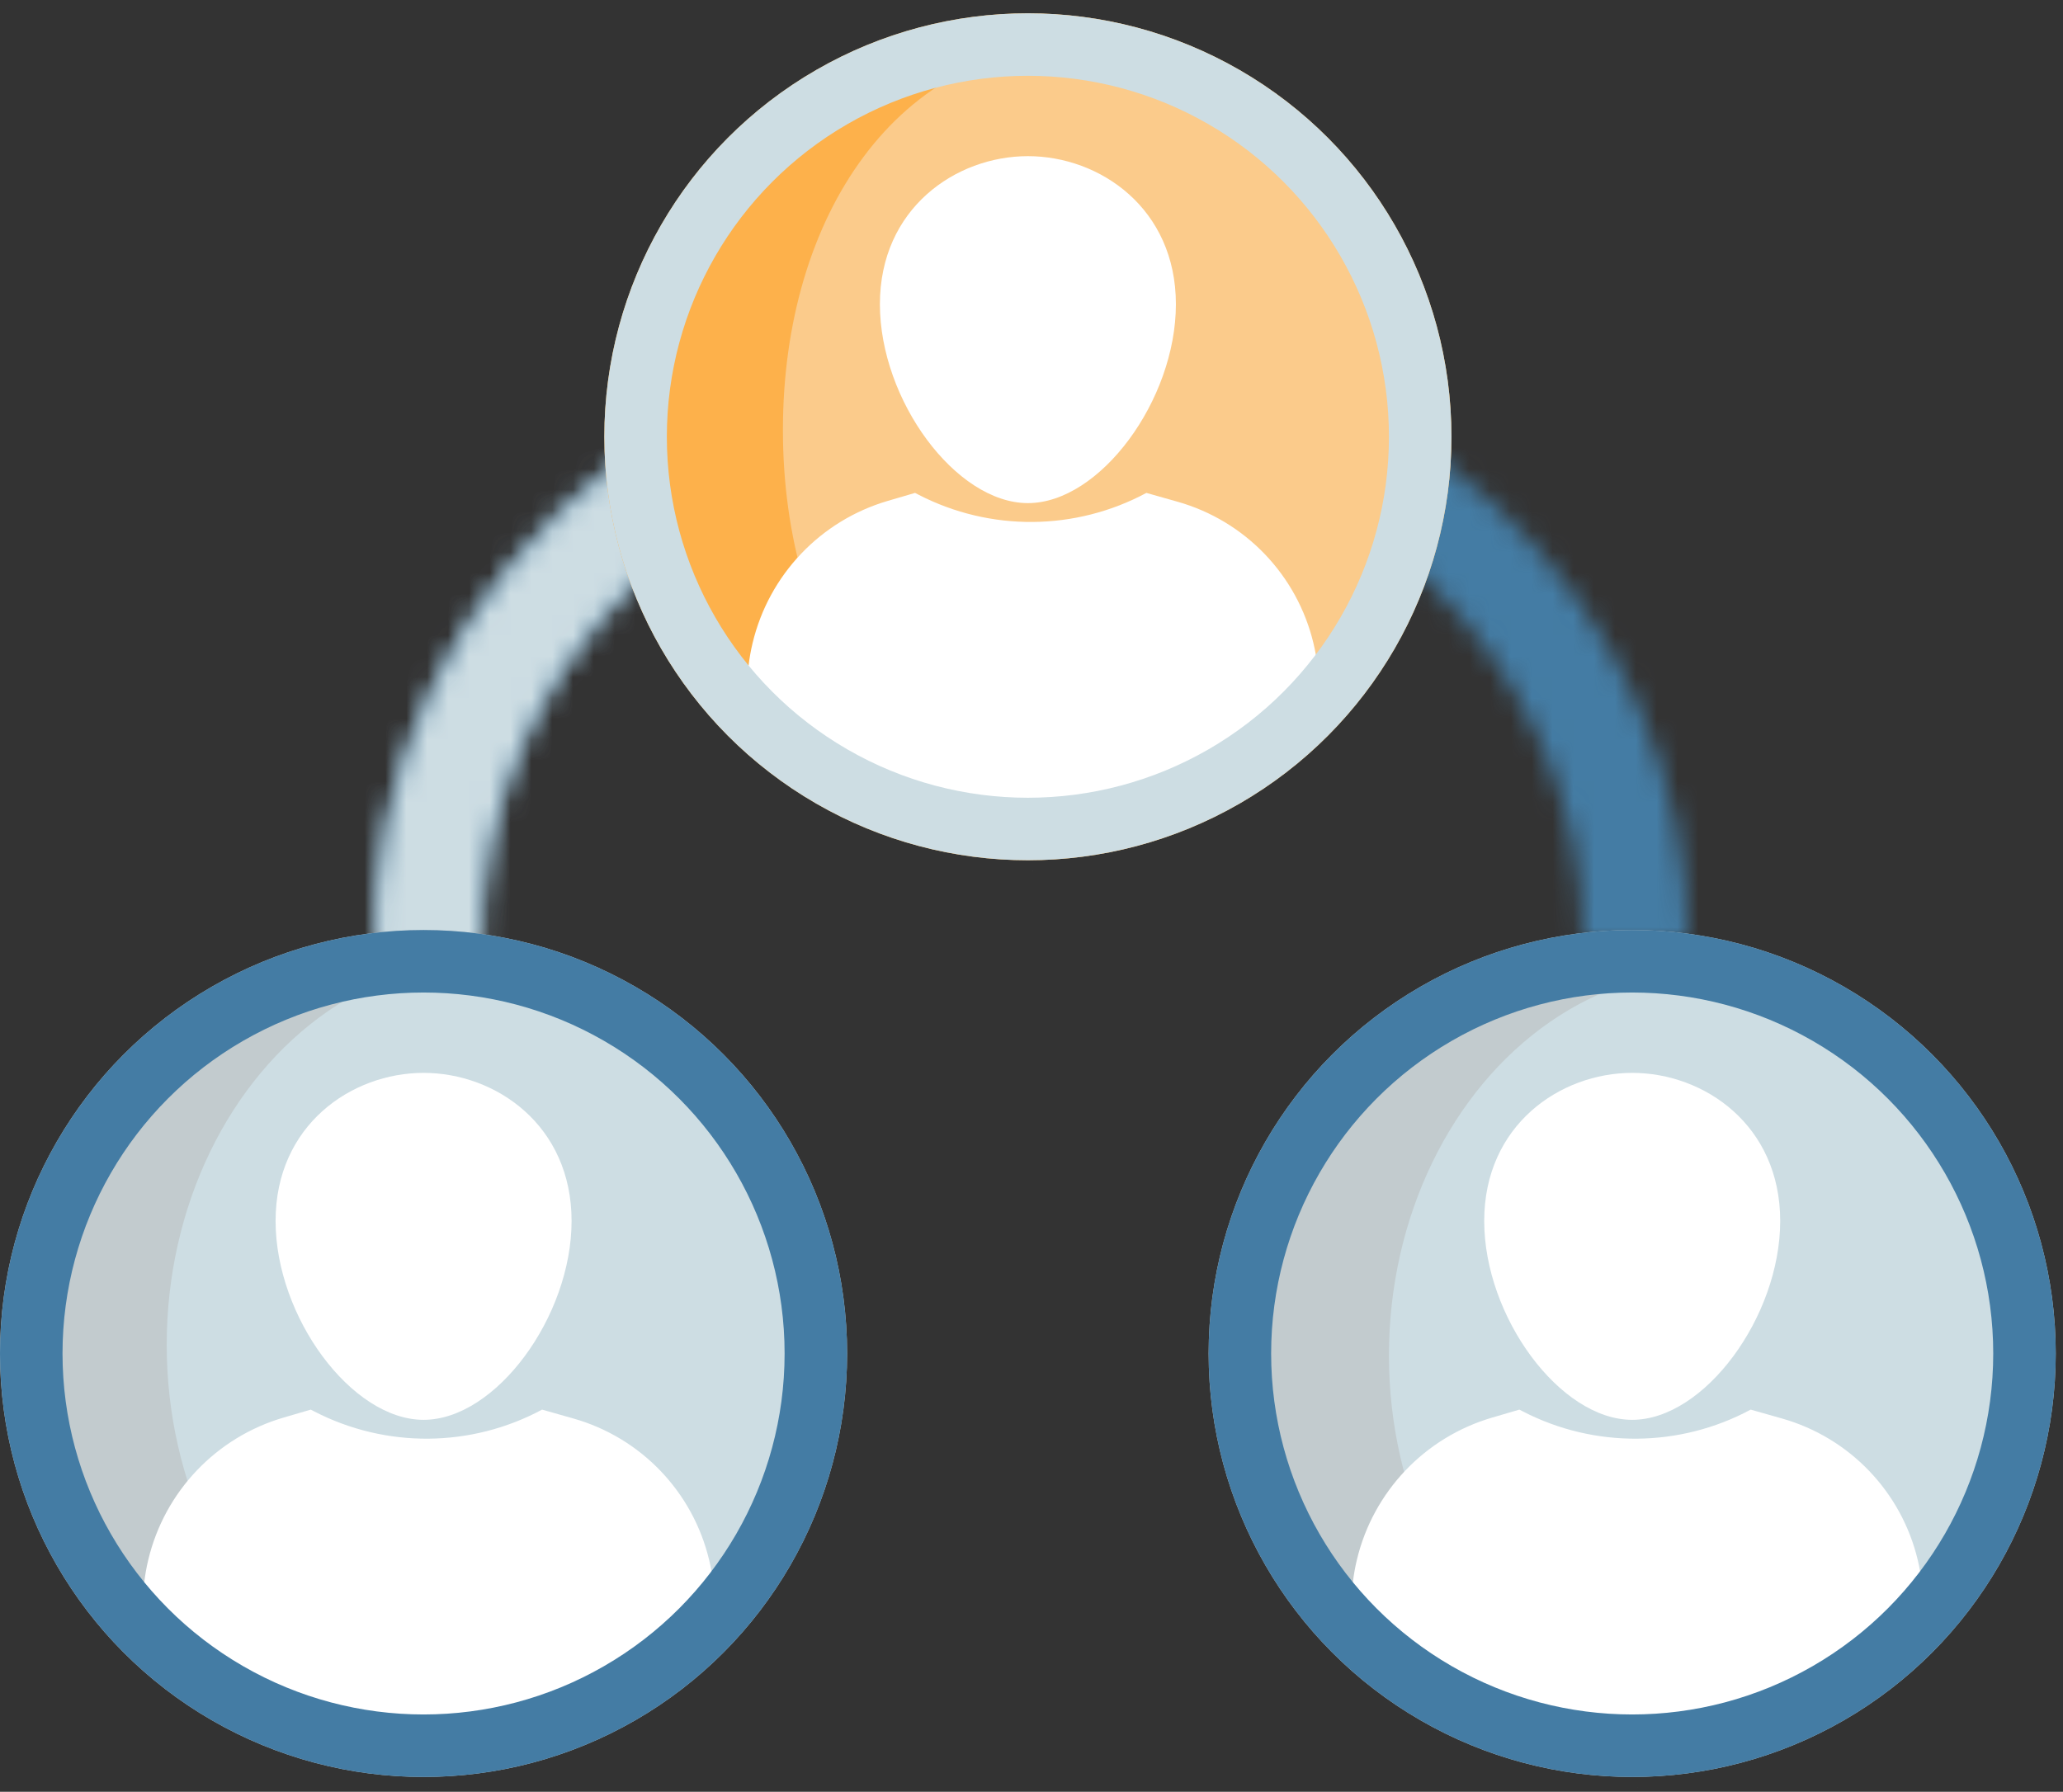 <?xml version="1.0" encoding="UTF-8"?> <svg xmlns="http://www.w3.org/2000/svg" width="99" height="86" viewBox="0 0 99 86" fill="none"><rect x="0" y="0" width="99" height="86" fill="#333333" stroke="none"/> <mask id="path-1-inside-1_1135_4616" fill="white"> <path d="M81 45.138C81 41.264 80.185 37.428 78.602 33.849C77.019 30.269 74.699 27.017 71.774 24.278C68.849 21.539 65.376 19.366 61.554 17.883C57.733 16.401 53.637 15.638 49.5 15.638C45.363 15.638 41.267 16.401 37.446 17.883C33.624 19.366 30.151 21.539 27.226 24.278C24.301 27.017 21.981 30.269 20.398 33.849C18.815 37.428 18 41.264 18 45.138H23.05C23.05 41.885 23.735 38.664 25.064 35.658C26.393 32.653 28.341 29.923 30.797 27.622C33.253 25.322 36.169 23.498 39.378 22.253C42.587 21.008 46.027 20.367 49.5 20.367C52.973 20.367 56.413 21.008 59.622 22.253C62.831 23.498 65.747 25.322 68.203 27.622C70.659 29.923 72.607 32.653 73.936 35.658C75.265 38.664 75.95 41.885 75.95 45.138H81Z"></path> </mask> <path d="M81 45.138C81 41.264 80.185 37.428 78.602 33.849C77.019 30.269 74.699 27.017 71.774 24.278C68.849 21.539 65.376 19.366 61.554 17.883C57.733 16.401 53.637 15.638 49.5 15.638C45.363 15.638 41.267 16.401 37.446 17.883C33.624 19.366 30.151 21.539 27.226 24.278C24.301 27.017 21.981 30.269 20.398 33.849C18.815 37.428 18 41.264 18 45.138H23.05C23.05 41.885 23.735 38.664 25.064 35.658C26.393 32.653 28.341 29.923 30.797 27.622C33.253 25.322 36.169 23.498 39.378 22.253C42.587 21.008 46.027 20.367 49.5 20.367C52.973 20.367 56.413 21.008 59.622 22.253C62.831 23.498 65.747 25.322 68.203 27.622C70.659 29.923 72.607 32.653 73.936 35.658C75.265 38.664 75.95 41.885 75.95 45.138H81Z" stroke="#447CA4" stroke-width="10" mask="url(#path-1-inside-1_1135_4616)"></path> <mask id="path-2-inside-2_1135_4616" fill="white"> <path d="M49.5 15.638C44.647 15.638 39.859 16.688 35.51 18.707C31.162 20.725 27.37 23.658 24.431 27.275C21.492 30.893 19.486 35.097 18.568 39.56C17.651 44.024 17.847 48.625 19.141 53.006L24.009 51.745C22.922 48.066 22.757 44.202 23.527 40.455C24.298 36.707 25.983 33.177 28.45 30.139C30.918 27.102 34.102 24.64 37.753 22.944C41.404 21.249 45.425 20.367 49.5 20.367V15.638Z"></path> </mask> <path d="M49.5 15.638C44.647 15.638 39.859 16.688 35.51 18.707C31.162 20.725 27.37 23.658 24.431 27.275C21.492 30.893 19.486 35.097 18.568 39.56C17.651 44.024 17.847 48.625 19.141 53.006L24.009 51.745C22.922 48.066 22.757 44.202 23.527 40.455C24.298 36.707 25.983 33.177 28.45 30.139C30.918 27.102 34.102 24.64 37.753 22.944C41.404 21.249 45.425 20.367 49.5 20.367V15.638Z" stroke="#CDDDE3" stroke-width="10" mask="url(#path-2-inside-2_1135_4616)"></path> <circle cx="20.326" cy="64.964" r="20.326" fill="#C2CBCE"></circle> <ellipse cx="23.5" cy="64.546" rx="15.5" ry="18.5" fill="#CDDDE3"></ellipse> <path fill-rule="evenodd" clip-rule="evenodd" d="M34.286 78.821C30.768 82.494 25.815 84.781 20.327 84.781C15.089 84.781 10.338 82.697 6.857 79.314V77.05C6.857 76.315 6.944 75.582 7.115 74.867C7.898 71.591 10.376 68.986 13.608 68.04L14.912 67.658L15.083 67.746C18.519 69.519 22.607 69.486 26.014 67.658L27.514 68.083C30.755 69.001 33.247 71.599 34.031 74.876C34.2 75.585 34.286 76.312 34.286 77.041V78.821ZM20.565 85.779L20.572 85.781L20.582 85.779C20.576 85.779 20.571 85.779 20.565 85.779Z" fill="white"></path> <path d="M27.429 58.603C27.429 63.202 23.788 68.148 20.327 68.148C16.866 68.148 13.225 63.202 13.225 58.603C13.225 54.005 16.866 51.495 20.327 51.495C23.788 51.495 27.429 54.005 27.429 58.603Z" fill="white"></path> <circle cx="20.326" cy="64.964" r="18.826" stroke="#447CA4" stroke-width="3"></circle> <circle cx="78.326" cy="64.964" r="20.326" fill="#C2CBCE"></circle> <ellipse cx="82.153" cy="65.056" rx="15.5" ry="18.5" fill="#CDDDE3"></ellipse> <path fill-rule="evenodd" clip-rule="evenodd" d="M92.285 78.821C88.767 82.494 83.814 84.781 78.326 84.781C73.089 84.781 68.338 82.697 64.857 79.314V77.05C64.857 76.315 64.943 75.582 65.114 74.867C65.897 71.591 68.375 68.986 71.608 68.04L72.911 67.658L73.083 67.746C76.518 69.519 80.607 69.486 84.013 67.658L85.513 68.083C88.754 69.001 91.247 71.599 92.03 74.876C92.2 75.585 92.285 76.312 92.285 77.041V78.821ZM78.565 85.779L78.571 85.781L78.582 85.779C78.576 85.779 78.57 85.779 78.565 85.779Z" fill="white"></path> <path d="M85.429 58.603C85.429 63.202 81.787 68.148 78.327 68.148C74.866 68.148 71.225 63.202 71.225 58.603C71.225 54.005 74.866 51.495 78.327 51.495C81.787 51.495 85.429 54.005 85.429 58.603Z" fill="white"></path> <circle cx="78.326" cy="64.964" r="18.826" stroke="#447CA4" stroke-width="3"></circle> <circle cx="49.327" cy="20.964" r="20.326" fill="#FDB14B"></circle> <path d="M68.184 20.72C68.184 30.999 60.947 39.332 52.02 39.332C43.094 39.332 37.571 30.917 37.571 20.638C37.571 10.359 43.094 2.107 52.02 2.107C60.947 2.107 68.184 10.44 68.184 20.72Z" fill="#FBCB8B"></path> <path fill-rule="evenodd" clip-rule="evenodd" d="M63.286 34.821C59.768 38.494 54.815 40.781 49.327 40.781C44.089 40.781 39.338 38.697 35.857 35.314V33.05C35.857 32.315 35.944 31.582 36.115 30.867C36.898 27.591 39.376 24.986 42.608 24.04L43.912 23.658L44.083 23.747C47.519 25.519 51.607 25.486 55.014 23.658L56.514 24.083C59.755 25.002 62.247 27.599 63.031 30.876C63.2 31.585 63.286 32.312 63.286 33.041V34.821ZM49.565 41.779L49.572 41.781L49.582 41.779C49.576 41.779 49.571 41.779 49.565 41.779Z" fill="white"></path> <path d="M56.429 14.603C56.429 19.202 52.788 24.148 49.327 24.148C45.866 24.148 42.225 19.202 42.225 14.603C42.225 10.005 45.866 7.495 49.327 7.495C52.788 7.495 56.429 10.005 56.429 14.603Z" fill="white"></path> <circle cx="49.327" cy="20.964" r="18.826" stroke="#CDDDE3" stroke-width="3"></circle> </svg> 